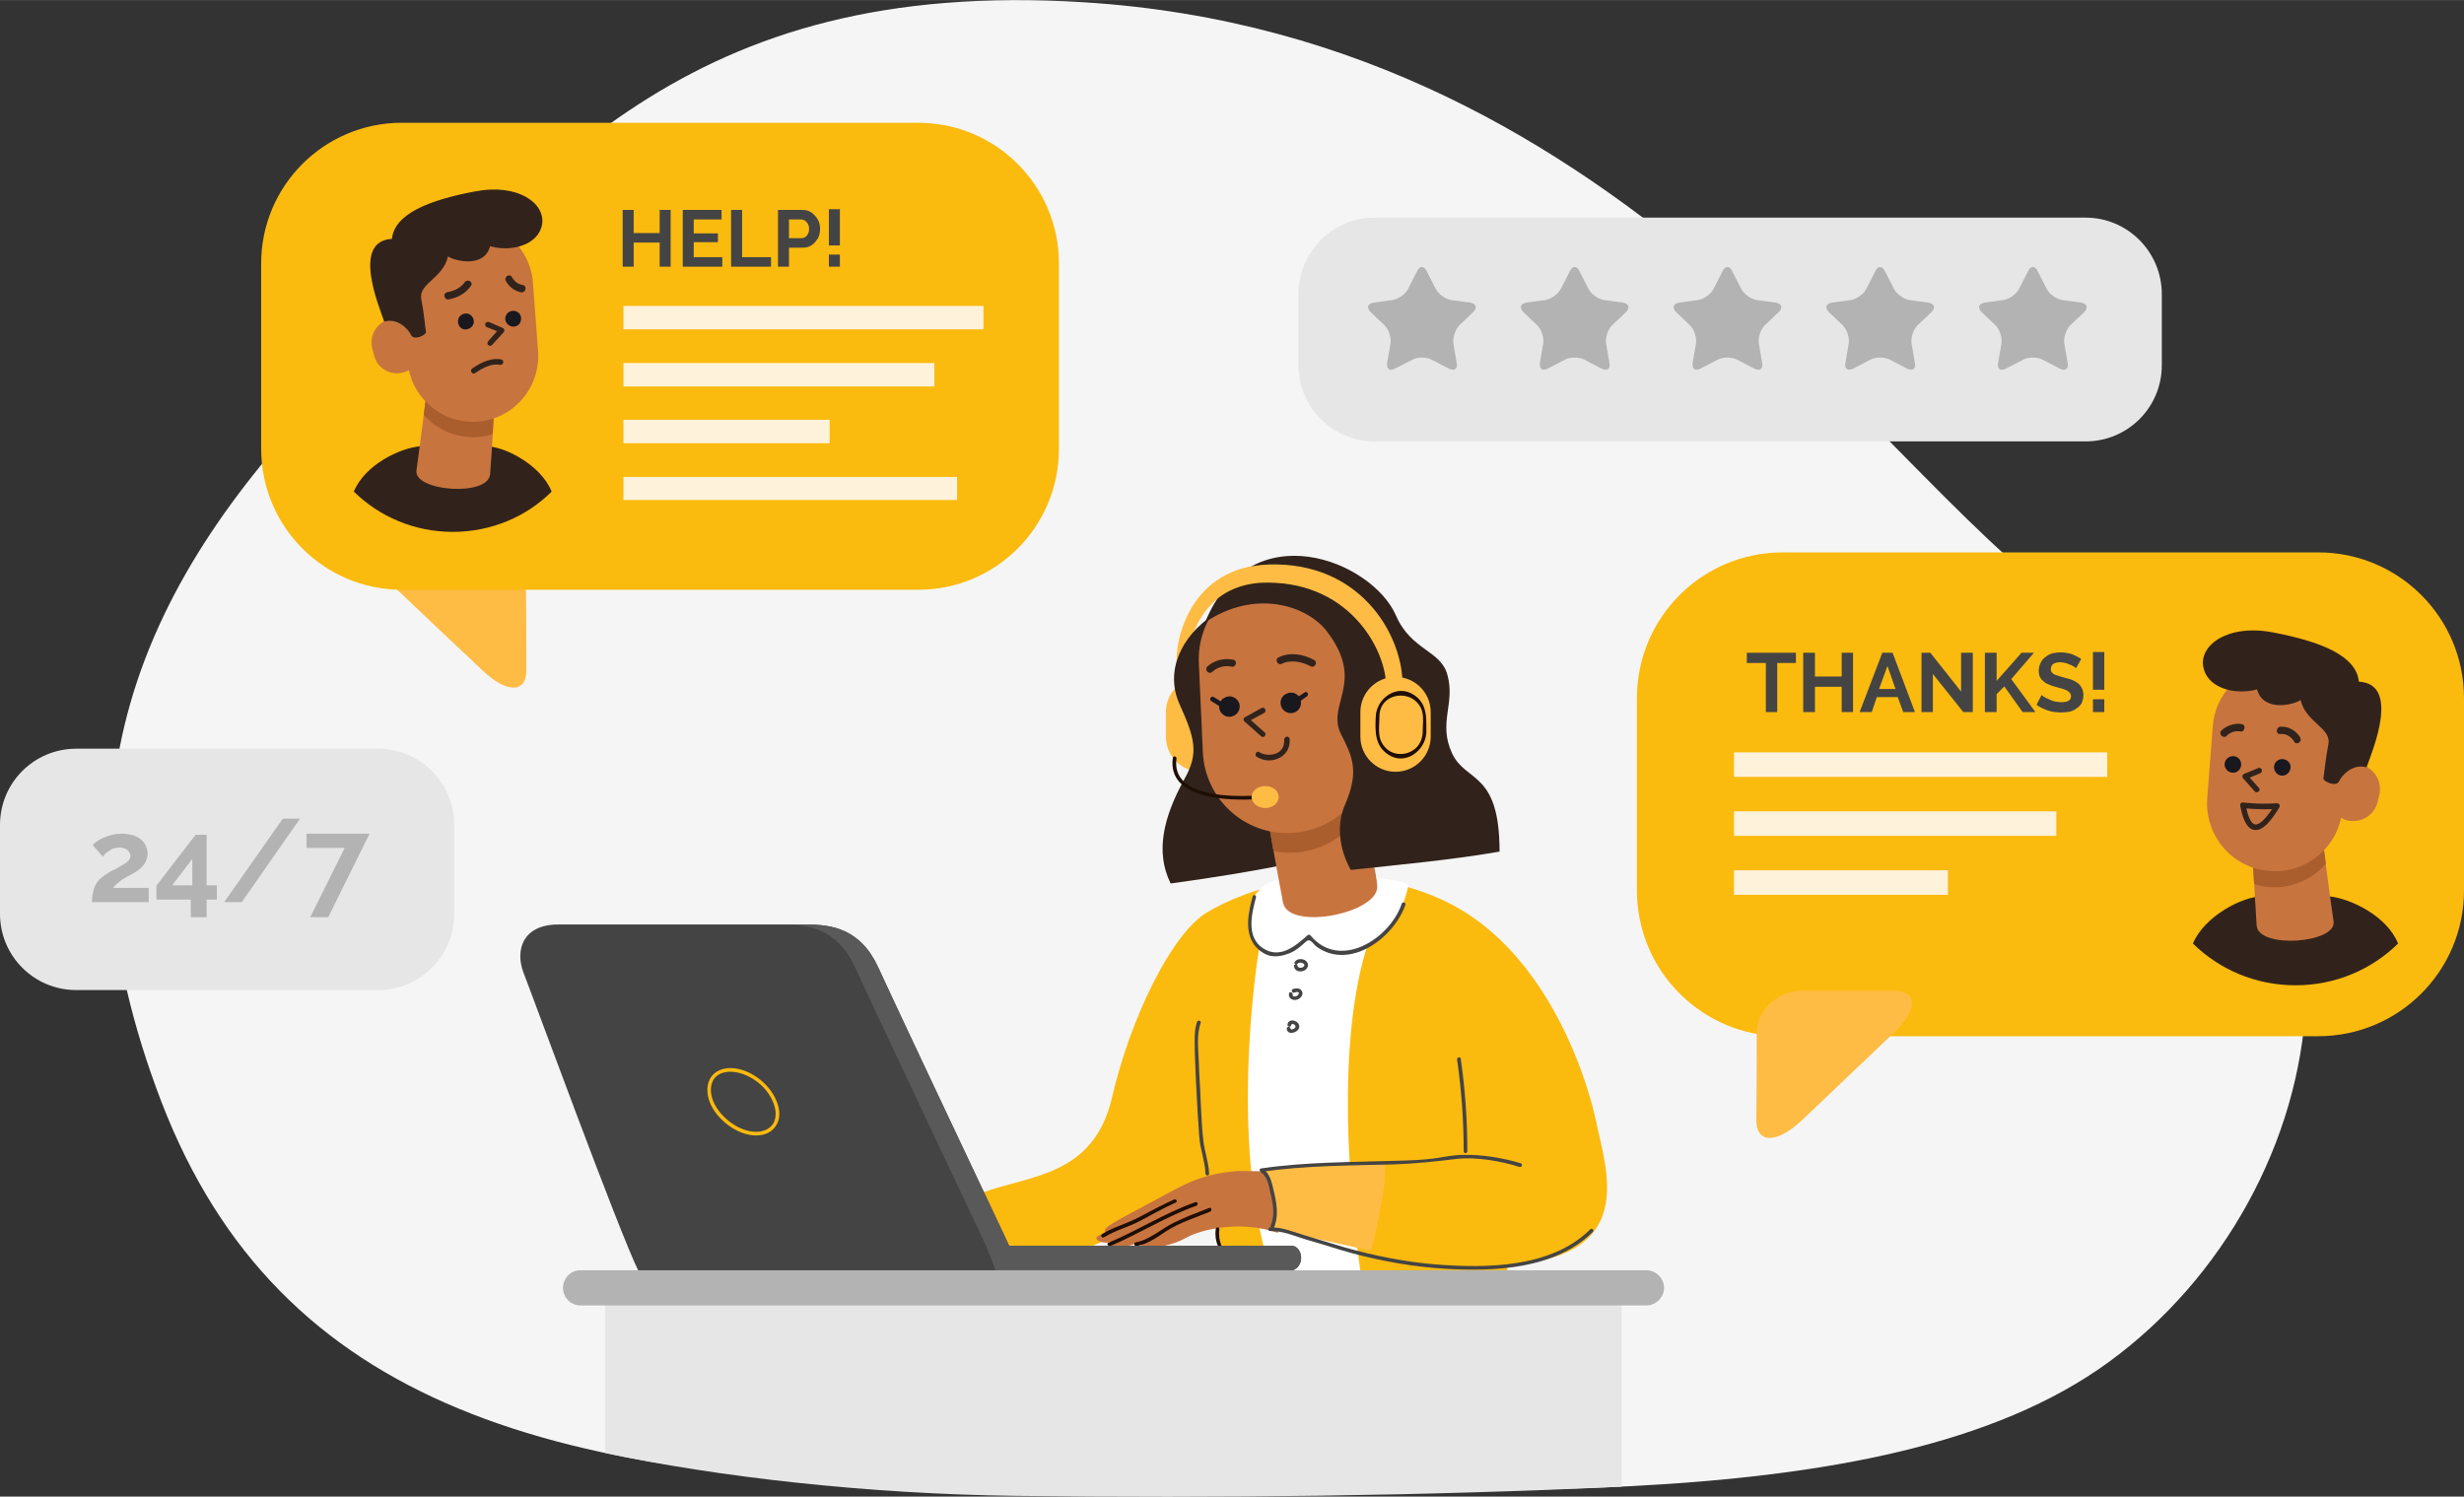 <?xml version="1.0" encoding="UTF-8"?>
<!DOCTYPE svg PUBLIC "-//W3C//DTD SVG 1.0//EN" "http://www.w3.org/TR/2001/REC-SVG-20010904/DTD/svg10.dtd">
<!-- Creator: CorelDRAW X7 -->
<svg xmlns="http://www.w3.org/2000/svg" xml:space="preserve" width="67.27mm" height="40.864mm" version="1.0" style="shape-rendering:geometricPrecision; text-rendering:geometricPrecision; image-rendering:optimizeQuality; fill-rule:evenodd; clip-rule:evenodd"
viewBox="0 0 6727 4086"
 xmlns:xlink="http://www.w3.org/1999/xlink">
 <rect x="0" y="0" width="6727" height="4086" fill="#333333" stroke="none"/>
 <defs>
  <style type="text/css">
   <![CDATA[
    .fil8 {fill:#444444}
    .fil10 {fill:#595959}
    .fil7 {fill:#1A181F;fill-rule:nonzero}
    .fil9 {fill:#1F0E03;fill-rule:nonzero}
    .fil4 {fill:#31231C;fill-rule:nonzero}
    .fil6 {fill:#AA5D2D;fill-rule:nonzero}
    .fil12 {fill:#B3B3B3;fill-rule:nonzero}
    .fil5 {fill:#C8743F;fill-rule:nonzero}
    .fil11 {fill:#E6E6E6;fill-rule:nonzero}
    .fil0 {fill:whitesmoke;fill-rule:nonzero}
    .fil2 {fill:#FBBA0E;fill-rule:nonzero}
    .fil1 {fill:#FFBC44;fill-rule:nonzero}
    .fil13 {fill:#FFF2DB;fill-rule:nonzero}
    .fil3 {fill:white;fill-rule:nonzero}
   ]]>
  </style>
 </defs>
 <g id="Layer_x0020_1">
  <g id="_2208650434608">
   <path class="fil0" d="M2959 6c-1089,-68 -1476,469 -2030,1025 -553,556 -809,1142 -488,1978 322,835 1082,1047 2274,1047 1193,0 2421,117 3043,-338 622,-454 834,-1492 -67,-2035 -531,-320 -1226,-1583 -2732,-1677z"/>
   <g>
    <g>
     <path class="fil1" d="M3376 2011c0,53 -44,96 -97,96 -53,0 -96,-43 -96,-96l0 -67c0,-53 43,-96 96,-96 53,0 97,43 97,96l0 67z"/>
     <path class="fil2" d="M4358 3064c-27,-130 -142,-481 -422,-608 -280,-127 -543,-24 -641,35 -97,59 -209,289 -259,505 -50,215 -222,212 -354,260l62 224 1369 9c0,0 0,0 3,-36 357,-20 269,-259 242,-389zm-1400 344l0 0c54,0 298,-183 348,-178 25,135 28,206 31,214 3,9 -365,74 -379,-36z"/>
     <path class="fil3" d="M3444 2553c-18,85 -90,602 34,943 96,7 240,0 240,0 -28,-179 -83,-675 31,-959 -114,2 -305,16 -305,16z"/>
     <path class="fil3" d="M3507 2400c-97,6 -120,111 -76,176 45,65 128,11 143,-21 105,99 242,10 271,-138 0,-11 -167,-44 -338,-17z"/>
     <path class="fil1" d="M3784 1866c-4,-98 -105,-286 -344,-275 -170,13 -191,174 -191,174 -6,18 -36,57 -36,57 -9,-76 39,-276 254,-281 242,-6 357,183 362,319 -19,32 -45,6 -45,6z"/>
     <path class="fil4" d="M3310 1680c-82,56 -131,149 -90,242 42,93 54,134 13,206 -56,102 -80,197 -37,284 256,-35 369,-64 369,-64 0,0 -99,-679 -255,-668z"/>
     <path class="fil5" d="M3690 2147c0,0 64,191 70,272 5,74 -240,123 -257,46 -18,-93 -45,-250 -45,-250l232 -68z"/>
     <path class="fil6" d="M3711 2227l-21 -80 -232 68c0,0 8,49 19,109 17,3 35,5 53,4 76,-3 141,-43 181,-101z"/>
     <path class="fil5" d="M3284 2054c6,127 113,226 240,220 128,-5 226,-113 221,-240l-11 -244c-6,-127 -114,-226 -241,-220 -127,6 -226,113 -220,241l11 243z"/>
     <g>
      <path class="fil4" d="M3588 1802c-29,-16 -67,-23 -98,-7 -11,6 -1,23 10,17 24,-12 56,-5 78,7 11,6 21,-11 10,-17z"/>
     </g>
     <g>
      <path class="fil4" d="M3310 1834c14,-13 34,-18 52,-14 12,3 18,-16 5,-19 -25,-5 -52,1 -71,19 -9,9 5,23 14,14z"/>
     </g>
     <g>
      <path class="fil4" d="M3447 2012c-1,0 -3,-1 -4,-2l-45 -40c-2,-1 -3,-4 -3,-6 0,-2 2,-5 4,-6l45 -25c4,-2 8,-1 10,3 2,3 1,8 -2,10l-37 20 37 33c4,2 4,7 1,10 -1,2 -3,3 -6,3z"/>
     </g>
     <g>
      <path class="fil4" d="M3464 2076c-12,0 -24,-4 -33,-10 -4,-2 -4,-7 -2,-10 2,-4 7,-5 10,-2 13,8 34,9 49,1 9,-5 19,-15 18,-36 0,-4 3,-7 7,-8 5,0 8,3 8,8 1,21 -8,39 -26,49 -9,5 -20,8 -31,8z"/>
     </g>
     <path class="fil7" d="M3498 1929c5,14 22,22 36,16 14,-5 22,-22 16,-36 -5,-15 -21,-22 -36,-16 -14,5 -22,21 -16,36z"/>
     <path class="fil7" d="M3330 1939c6,14 22,22 36,16 15,-5 22,-22 17,-36 -6,-14 -22,-22 -36,-16 -15,5 -22,21 -17,36z"/>
     <g>
      <path class="fil7" d="M3338 1932c-2,0 -3,0 -4,-1l-27 -17c-3,-1 -4,-5 -2,-9 2,-3 6,-4 9,-2l27 17c3,2 4,6 2,9 -1,2 -3,3 -5,3z"/>
     </g>
     <g>
      <path class="fil7" d="M3536 1922c-2,0 -4,-1 -5,-2 -2,-3 -2,-8 1,-10l29 -19c3,-3 7,-2 9,1 2,3 1,7 -2,9l-28 20c-1,1 -3,1 -4,1z"/>
     </g>
     <path class="fil4" d="M3964 2056c-38,-83 9,-134 -12,-212 -17,-69 -99,-67 -141,-164 -65,-149 -397,-284 -521,19 138,-93 279,-45 332,24 108,140 -2,199 39,281 31,61 51,101 11,193 -39,91 16,178 16,178 129,-14 274,-27 406,-50 0,-222 -92,-187 -130,-269z"/>
     <path class="fil5" d="M3379 3197c-112,9 -155,43 -256,96 -100,53 -122,65 -98,75 -59,4 -25,35 17,21 -28,12 10,25 66,4 13,22 84,12 129,-13 46,-26 154,-48 252,-14 12,-61 -25,-168 -25,-168l-85 -1z"/>
     <path class="fil1" d="M3450 3198c61,-13 230,-27 331,-21 5,79 -38,238 -38,238l-267 -59c0,0 13,-84 -26,-158z"/>
     <g>
      <path class="fil8" d="M3445 3199c120,-17 241,-17 361,-20 58,-2 114,-8 171,-15 55,-6 120,6 172,22 6,1 9,-8 3,-10 -49,-15 -106,-24 -156,-23 -25,0 -51,5 -75,9 -35,5 -70,6 -105,7 -125,4 -250,3 -373,21 -7,1 -4,10 2,9z"/>
     </g>
     <g>
      <path class="fil8" d="M3978 2893c12,83 18,166 18,250 0,7 10,7 10,0 0,-84 -6,-169 -18,-253 -1,-6 -11,-3 -10,3z"/>
     </g>
     <g>
      <path class="fil8" d="M3468 3361c36,-1 69,15 104,25 40,11 80,25 121,36 83,22 168,37 253,42 136,8 300,1 403,-101 4,-4 -3,-11 -7,-7 -107,106 -283,107 -424,96 -84,-7 -168,-24 -249,-47 -36,-11 -73,-22 -109,-33 -30,-9 -60,-22 -92,-21 -7,0 -7,10 0,10z"/>
     </g>
     <g>
      <path class="fil8" d="M3268 2790c-9,27 -6,56 -6,83 1,39 3,77 5,115 2,38 4,76 7,114 2,35 16,68 17,102 1,7 11,7 10,0 -1,-31 -13,-61 -16,-93 -4,-34 -5,-69 -7,-104 -1,-35 -4,-70 -5,-105 -1,-35 -7,-76 5,-109 2,-7 -8,-9 -10,-3z"/>
     </g>
     <g>
      <path class="fil8" d="M3420 2447c-16,56 -27,127 35,158 22,11 48,5 69,-4 16,-7 29,-19 41,-30 13,-11 19,6 30,14 91,65 211,-25 242,-115 2,-6 -8,-9 -10,-3 -32,96 -170,184 -250,86 -1,-2 -5,-1 -7,0 -33,30 -75,65 -120,37 -49,-30 -33,-95 -21,-140 2,-6 -8,-9 -9,-3z"/>
     </g>
     <g>
      <path class="fil9" d="M3103 3402c32,-6 57,-25 83,-42 37,-23 78,-36 118,-52 6,-3 3,-13 -3,-10 -33,13 -66,25 -98,41 -34,17 -64,46 -103,53 -6,2 -3,11 3,10z"/>
     </g>
     <g>
      <path class="fil9" d="M3031 3402c80,-34 153,-81 235,-110 6,-2 4,-12 -2,-10 -83,29 -157,77 -238,111 -6,2 0,11 5,9z"/>
     </g>
     <g>
      <path class="fil9" d="M3014 3378c31,-19 67,-28 99,-45 32,-17 64,-35 97,-50 6,-2 1,-11 -5,-8 -33,15 -65,32 -97,49 -32,17 -68,26 -99,45 -6,4 -1,12 5,9z"/>
     </g>
     <g>
      <path class="fil8" d="M3533 2639c3,17 28,17 36,3 5,-8 0,-17 -7,-21 -9,-4 -21,-4 -27,5 -4,5 5,10 8,5 5,-7 23,0 17,7 -5,6 -16,6 -18,-2 -1,-6 -11,-4 -9,3z"/>
     </g>
     <g>
      <path class="fil8" d="M3519 2713c-2,17 18,22 30,12 6,-5 10,-14 4,-21 -5,-7 -15,-6 -23,-4 -6,2 -3,12 3,10 4,-1 9,-3 12,-1 3,2 -1,8 -3,9 -3,3 -14,5 -13,-3 1,-6 -9,-9 -10,-2z"/>
     </g>
     <g>
      <path class="fil8" d="M3513 2808c1,20 31,12 34,-3 3,-18 -29,-28 -32,-8 -1,6 9,9 10,2 1,-7 12,-2 12,4 0,5 -13,11 -14,5 0,-6 -10,-6 -10,0z"/>
     </g>
     <g>
      <path class="fil9" d="M3319 3356c-2,15 0,32 6,45 2,6 12,4 9,-2 -5,-13 -7,-29 -5,-43 0,-7 -10,-6 -10,0z"/>
     </g>
     <g>
      <path class="fil8" d="M3443 3201c19,13 21,39 26,59 7,27 12,60 0,86 -2,6 6,11 9,6 13,-30 8,-64 1,-94 -6,-24 -9,-51 -30,-66 -6,-4 -11,5 -6,9z"/>
     </g>
     <g>
      <path class="fil9" d="M3202 2069c-16,116 157,117 231,113 7,0 7,-10 0,-10 -65,3 -236,7 -221,-101 1,-6 -9,-9 -10,-2z"/>
     </g>
     <path class="fil1" d="M3491 2176c0,16 -16,30 -37,30 -20,0 -37,-14 -37,-30 0,-17 17,-30 37,-30 21,0 37,13 37,30z"/>
     <path class="fil1" d="M3467 1541c-123,3 -191,69 -225,140 11,1 24,4 34,9 26,-44 74,-92 164,-99 239,-11 340,177 344,275 0,0 26,26 45,-6 -5,-136 -120,-325 -362,-319z"/>
     <path class="fil1" d="M3906 2011c0,53 -43,96 -96,96 -53,0 -96,-43 -96,-96l0 -67c0,-53 43,-96 96,-96 53,0 96,43 96,96l0 67z"/>
     <g>
      <path class="fil9" d="M3884 2001c-4,65 -91,80 -115,19 -7,-19 -3,-45 -3,-64 0,-66 91,-78 115,-19 7,19 3,44 3,64 0,6 10,6 10,0 0,-40 4,-79 -34,-104 -47,-31 -102,10 -104,59 -2,40 -3,80 34,104 46,31 101,-10 104,-59 0,-7 -10,-7 -10,0z"/>
     </g>
    </g>
    <g>
     <path class="fil8" d="M2755 3401c55,0 734,0 770,0 35,0 43,71 -16,71 -59,0 -1765,0 -1765,0 -53,-106 -291,-756 -315,-817 -23,-61 -2,-131 95,-131 96,0 606,0 676,0 71,0 150,11 199,120 49,108 356,757 356,757z"/>
     <path class="fil10" d="M3527 3469c2,-1 5,-2 7,-3 0,0 0,0 0,0 30,-17 20,-65 -9,-65 -6,0 -29,0 -63,0 -177,0 -661,0 -707,0 0,0 0,0 0,-1 -1,-1 -1,-2 -2,-3 -2,-6 -8,-17 -15,-33 -66,-140 -297,-628 -339,-720 -49,-109 -128,-120 -199,-120 -11,0 -33,0 -63,0 71,0 150,11 199,120 49,108 356,757 356,757l27 69c0,0 33,1 86,2 276,0 527,0 641,0 35,0 57,0 63,0 4,0 7,0 10,-1 2,0 4,-1 5,-1 1,0 2,-1 3,-1z"/>
     <path class="fil2" d="M2064 3100c-49,0 -106,-41 -126,-90 -10,-26 -9,-51 3,-69 11,-16 30,-25 53,-25 50,0 106,40 126,90 11,26 10,51 -2,68 -11,17 -30,26 -54,26zm-70 -174l0 0c-20,0 -36,7 -45,20 -10,15 -11,37 -2,60 19,46 72,84 117,84 21,0 37,-8 46,-21 10,-15 10,-37 1,-59 -18,-47 -71,-84 -117,-84z"/>
    </g>
    <g>
     <path class="fil11" d="M4427 3527l-2775 0 0 440c304,65 715,112 1120,117 553,7 1127,0 1655,-25l0 -532z"/>
     <path class="fil12" d="M4543 3516c0,26 -22,48 -48,48l-2911 0c-26,0 -47,-22 -47,-48 0,-26 21,-48 47,-48l2911 0c26,0 48,22 48,48z"/>
    </g>
   </g>
   <g>
    <path class="fil1" d="M1317 1830c66,63 120,63 120,0 0,-62 0,-164 -1,-227 0,-62 -54,-114 -119,-114 -66,0 -174,0 -240,0 -66,0 -66,52 0,114 66,63 174,165 240,227z"/>
    <path class="fil2" d="M2891 1225c0,213 -172,385 -384,385l-1410 0c-212,0 -384,-172 -384,-385l0 -506c0,-212 172,-384 384,-384l1410 0c212,0 384,172 384,384l0 506z"/>
    <path class="fil8" d="M1831 573l0 155 -30 0 0 -66 -71 0 0 66 -30 0 0 -155 30 0 0 63 71 0 0 -63 30 0zm141 129l0 26 -108 0 0 -155 106 0 0 26 -76 0 0 38 66 0 0 24 -66 0 0 41 78 0zm24 26l0 -155 30 0 0 129 79 0 0 26 -109 0zm128 0l0 -155 66 0c7,0 14,1 20,4 6,3 11,7 15,12 5,5 8,10 11,17 2,6 3,12 3,18 0,7 -1,13 -3,20 -2,6 -6,11 -10,16 -4,5 -9,9 -15,12 -6,3 -13,4 -20,4l-37 0 0 52 -30 0zm30 -78l35 0c6,0 10,-3 14,-7 4,-5 6,-11 6,-19 0,-4 -1,-7 -2,-10 -1,-3 -3,-6 -5,-8 -2,-2 -4,-4 -6,-5 -3,-1 -6,-2 -8,-2l-34 0 0 51zm109 20l0 -99 30 0 0 99 -30 0zm0 58l0 -33 30 0 0 33 -30 0z"/>
    <polygon class="fil13" points="2685,899 1702,899 1702,835 2685,835 "/>
    <polygon class="fil13" points="2551,1055 1702,1055 1702,991 2551,991 "/>
    <polygon class="fil13" points="2265,1210 1702,1210 1702,1146 2265,1146 "/>
    <polygon class="fil13" points="2613,1365 1702,1365 1702,1302 2613,1302 "/>
    <g>
     <path class="fil4" d="M1506 1342c-29,-73 -130,-125 -182,-124l-175 0c-58,5 -153,51 -183,124 69,68 165,110 270,110 106,0 202,-42 270,-110z"/>
     <path class="fil5" d="M1165 1068c0,0 -17,138 -28,216 -9,57 195,73 201,11 6,-72 12,-196 12,-196l-185 -31z"/>
     <path class="fil6" d="M1157 1132l8 -64 185 31c0,0 -2,38 -5,86 -13,4 -26,7 -40,8 -59,4 -113,-20 -148,-61z"/>
     <path class="fil5" d="M1469 959c7,99 -67,185 -165,192 -98,7 -184,-67 -191,-165l-14 -188c-8,-99 66,-184 164,-192 99,-7 184,67 192,165l14 188z"/>
     <g>
      <path class="fil4" d="M1226 817c25,-5 45,-16 60,-37 7,-10 -10,-20 -17,-10 -12,17 -29,24 -49,28 -12,3 -7,22 6,19z"/>
     </g>
     <g>
      <path class="fil4" d="M1428 778c-14,-2 -23,-9 -30,-21 -6,-12 -23,-2 -17,10 9,16 23,27 42,31 12,2 17,-17 5,-20z"/>
     </g>
     <g>
      <path class="fil4" d="M1338 944c-1,0 -3,-1 -5,-2 -3,-3 -3,-8 0,-11l24 -27 -28 -11c-4,-1 -5,-6 -4,-10 2,-4 6,-5 10,-4l37 16c2,1 4,3 5,5 0,2 0,5 -2,7l-31 34c-1,2 -4,3 -6,3z"/>
     </g>
     <g>
      <path class="fil4" d="M1293 1020c-2,0 -4,-2 -6,-4 -2,-3 -1,-8 2,-10 30,-21 56,-29 79,-25 4,1 7,5 6,9 -1,4 -5,6 -9,6 -19,-4 -41,4 -67,22 -2,1 -3,2 -5,2z"/>
     </g>
     <path class="fil7" d="M1293 883c-3,11 -15,18 -27,16 -11,-3 -18,-15 -15,-27 2,-11 14,-18 26,-16 11,3 19,15 16,27z"/>
     <path class="fil7" d="M1422 875c-2,12 -14,19 -26,16 -11,-3 -19,-15 -16,-26 3,-12 15,-19 27,-16 11,3 18,14 15,26z"/>
     <path class="fil5" d="M1147 939c8,35 -13,70 -48,78 -35,9 -70,-13 -78,-48l-5 -19c-8,-35 13,-70 48,-79 35,-8 70,13 78,48l5 20z"/>
     <path class="fil4" d="M1049 878c-15,-44 -89,-220 21,-226 7,-69 103,-106 224,-129 120,-24 195,32 186,89 -9,56 -83,77 -142,60 -16,61 -97,40 -115,28 -13,59 -80,74 -73,115 8,41 11,83 13,91 1,9 -34,25 -41,8 -8,-17 -38,-47 -73,-36z"/>
    </g>
   </g>
   <g>
    <path class="fil2" d="M6727 2431c0,220 -178,398 -398,398l-1462 0c-220,0 -398,-178 -398,-398l0 -525c0,-220 178,-398 398,-398l1462 0c220,0 398,178 398,398l0 525z"/>
    <path class="fil1" d="M4920 3058c-69,65 -125,65 -125,0 1,-65 1,-171 1,-236 0,-64 56,-117 124,-117 69,0 180,0 249,0 68,0 68,53 -1,117 -68,65 -180,171 -248,236z"/>
    <path class="fil8" d="M4903 1810l-51 0 0 134 -31 0 0 -134 -52 0 0 -28 134 0 0 28zm156 -28l0 162 -31 0 0 -69 -73 0 0 69 -32 0 0 -162 32 0 0 65 73 0 0 -65 31 0zm80 0l28 0 61 162 -32 0 -15 -41 -57 0 -14 41 -33 0 62 -162zm36 99l-22 -63 -23 63 45 0zm102 -41l0 104 -31 0 0 -162 24 0 84 106 0 -106 32 0 0 162 -26 0 -83 -104zm142 104l0 -162 32 0 0 77 68 -77 34 0 -62 72 66 90 -35 0 -50 -70 -21 21 0 49 -32 0zm249 -120c-1,-1 -3,-2 -6,-4 -3,-2 -6,-4 -10,-5 -4,-2 -8,-4 -13,-5 -5,-1 -10,-2 -14,-2 -9,0 -16,2 -20,5 -4,3 -6,8 -6,14 0,3 1,6 2,8 2,2 4,4 7,6 3,1 7,3 12,4 4,2 10,3 16,5 8,2 15,4 21,6 7,3 12,6 17,10 4,3 7,8 10,13 2,5 4,11 4,18 0,9 -2,16 -5,23 -4,6 -8,11 -14,14 -5,4 -11,7 -19,9 -7,1 -14,2 -22,2 -12,0 -24,-1 -36,-5 -12,-4 -23,-9 -32,-16l14 -27c1,2 4,3 7,6 4,2 8,4 13,6 5,3 10,4 16,6 6,1 12,2 18,2 17,0 26,-5 26,-16 0,-4 -1,-7 -3,-9 -2,-3 -5,-5 -8,-7 -4,-2 -8,-3 -13,-5 -6,-1 -11,-3 -18,-5 -8,-2 -14,-4 -20,-7 -6,-2 -10,-5 -14,-9 -4,-3 -7,-7 -9,-11 -2,-5 -3,-10 -3,-16 0,-9 2,-16 5,-22 3,-7 7,-12 13,-16 5,-4 11,-8 18,-10 8,-2 15,-3 23,-3 12,0 22,2 32,5 9,4 18,8 25,13l-14 25zm46 59l0 -103 31 0 0 103 -31 0zm0 61l0 -35 31 0 0 35 -31 0z"/>
    <polygon class="fil13" points="4734,2121 5753,2121 5753,2054 4734,2054 "/>
    <polygon class="fil13" points="4734,2282 5614,2282 5614,2215 4734,2215 "/>
    <polygon class="fil13" points="4734,2443 5318,2443 5318,2376 4734,2376 "/>
    <g>
     <path class="fil4" d="M5987 2576c31,-75 136,-129 190,-129l181 0c60,6 159,54 189,129 -71,70 -170,114 -280,114 -110,0 -209,-44 -280,-114z"/>
     <g>
      <path class="fil5" d="M6341 2293c0,0 18,142 30,223 8,59 -203,75 -210,12 -5,-75 -12,-203 -12,-203l192 -32z"/>
      <path class="fil6" d="M6350 2358l-9 -65 -192 32c0,0 2,39 5,88 14,5 28,8 42,9 61,4 117,-21 154,-64z"/>
      <path class="fil5" d="M6026 2180c-7,102 69,191 171,198 102,8 191,-69 198,-171l15 -195c8,-102 -69,-191 -171,-198 -102,-8 -191,68 -198,170l-15 196z"/>
      <g>
       <path class="fil4" d="M6280 2014c-10,-19 -33,-32 -55,-30 -12,2 -12,21 0,20 16,-2 30,7 38,20 5,12 23,2 17,-10z"/>
      </g>
      <g>
       <path class="fil4" d="M6079 2009c8,-9 24,-15 37,-12 12,3 17,-17 5,-20 -19,-4 -43,4 -57,18 -8,9 6,23 15,14z"/>
      </g>
      <g>
       <path class="fil4" d="M6161 2163c-2,0 -4,-1 -5,-2l-32 -36c-2,-2 -2,-5 -2,-7 1,-2 2,-4 4,-5l39 -16c4,-2 8,0 10,4 1,4 0,8 -4,10l-29 12 25 28c3,3 3,7 -1,10 -1,1 -3,2 -5,2z"/>
      </g>
      <g>
       <path class="fil4" d="M6159 2266c-1,0 0,0 -1,0 -20,0 -34,-22 -42,-67 0,-2 0,-5 2,-6 2,-2 4,-3 6,-2 13,1 29,3 52,3 12,0 25,0 40,-1 3,0 5,1 7,3 1,3 1,6 0,8 -25,42 -46,62 -64,62zm-26 -59l0 0c6,28 15,44 25,44 7,0 21,-6 45,-42 -27,1 -48,0 -70,-2z"/>
      </g>
      <path class="fil7" d="M6209 2100c3,12 15,20 27,17 12,-3 20,-16 17,-28 -3,-12 -16,-19 -28,-16 -12,3 -19,15 -16,27z"/>
      <path class="fil7" d="M6074 2092c3,12 15,20 28,17 12,-3 19,-16 16,-28 -3,-12 -15,-19 -27,-16 -12,3 -20,15 -17,27z"/>
     </g>
     <path class="fil5" d="M6360 2158c-9,36 13,73 49,82 37,8 73,-14 82,-50l5 -21c8,-36 -14,-72 -50,-81 -36,-9 -72,14 -81,50l-5 20z"/>
     <path class="fil4" d="M6461 2095c16,-45 93,-228 -21,-234 -7,-72 -107,-110 -232,-134 -125,-25 -203,34 -193,92 9,59 86,80 147,63 17,63 101,42 119,29 14,61 83,76 76,119 -8,42 -12,86 -14,95 -1,8 35,25 43,8 8,-18 39,-49 75,-38z"/>
    </g>
   </g>
   <g>
    <path class="fil11" d="M5902 997c0,115 -93,208 -208,208l-1941 0c-115,0 -208,-93 -208,-208l0 -194c0,-115 93,-209 208,-209l1941 0c115,0 208,94 208,209l0 194z"/>
    <path class="fil12" d="M5537 740c7,-15 19,-15 26,0l24 47c7,15 26,29 43,32l52 7c16,3 20,14 8,26l-38 36c-12,12 -19,35 -16,51l9 52c3,16 -7,23 -22,15l-46 -24c-15,-8 -39,-8 -54,0l-46 24c-15,8 -25,1 -22,-15l9 -52c3,-16 -4,-39 -16,-51l-38 -36c-12,-12 -8,-23 8,-26l52 -7c17,-3 36,-17 43,-32l24 -47zm-1668 0c7,-15 19,-15 26,0l24 47c7,15 26,29 43,32l52 7c16,3 20,14 8,26l-38 36c-11,12 -19,35 -16,51l9 52c3,16 -7,23 -22,15l-46 -24c-15,-8 -39,-8 -53,0l-47 24c-15,8 -24,1 -22,-15l9 -52c3,-16 -4,-39 -16,-51l-38 -36c-12,-12 -8,-23 8,-26l52 -7c17,-3 36,-17 43,-32l24 -47zm417 0c7,-15 19,-15 26,0l24 47c7,15 26,29 43,32l52 7c16,3 20,14 8,26l-38 36c-12,12 -19,35 -16,51l9 52c3,16 -7,23 -22,15l-46 -24c-15,-8 -39,-8 -54,0l-46 24c-15,8 -24,1 -22,-15l9 -52c3,-16 -4,-39 -16,-51l-38 -36c-12,-12 -8,-23 8,-26l52 -7c17,-3 36,-17 43,-32l24 -47zm417 0c7,-15 19,-15 26,0l24 47c7,15 26,29 43,32l52 7c16,3 20,14 8,26l-38 36c-12,12 -19,35 -16,51l9 52c3,16 -7,23 -22,15l-46 -24c-15,-8 -39,-8 -54,0l-46 24c-15,8 -24,1 -22,-15l9 -52c3,-16 -4,-39 -16,-51l-38 -36c-12,-12 -8,-23 8,-26l52 -7c17,-3 36,-17 43,-32l24 -47zm417 0c7,-15 19,-15 26,0l24 47c7,15 26,29 43,32l52 7c16,3 20,14 8,26l-38 36c-12,12 -19,35 -16,51l9 52c3,16 -7,23 -22,15l-46 -24c-15,-8 -39,-8 -54,0l-46 24c-15,8 -25,1 -22,-15l9 -52c3,-16 -4,-39 -16,-51l-38 -36c-12,-12 -8,-23 8,-26l52 -7c17,-3 36,-17 43,-32l24 -47z"/>
   </g>
   <g>
    <path class="fil11" d="M1240 2495c0,115 -93,208 -208,208l-824 0c-115,0 -208,-93 -208,-208l0 -243c0,-115 93,-208 208,-208l824 0c115,0 208,93 208,208l0 243z"/>
    <path class="fil12" d="M251 2463c0,-10 1,-18 3,-26 1,-8 4,-15 7,-22 4,-7 9,-13 16,-19 6,-5 15,-11 25,-17 9,-4 16,-8 23,-12 7,-4 12,-7 17,-10 4,-3 8,-6 10,-9 3,-3 4,-7 4,-11 0,-6 -3,-12 -8,-16 -5,-5 -13,-7 -22,-7 -5,0 -10,1 -14,2 -5,1 -9,3 -12,6 -4,2 -8,5 -11,7 -3,3 -6,6 -8,10l-28 -32c3,-3 7,-7 12,-10 5,-4 11,-7 18,-10 7,-3 15,-6 23,-8 9,-2 18,-3 28,-3 10,0 20,2 29,4 8,3 16,7 21,11 6,5 11,11 14,18 3,7 5,14 5,22 0,7 -2,14 -5,20 -2,6 -6,11 -10,15 -4,5 -9,9 -14,12 -5,3 -10,6 -15,9 -4,2 -8,4 -13,7 -5,3 -10,6 -15,9 -4,4 -9,7 -13,11 -4,3 -7,7 -9,10l97 0 0 39 -155 0zm270 41l0 -48 -94 0 0 -38 107 -139 30 0 0 138 28 0 0 39 -28 0 0 48 -43 0zm-51 -87l55 0 0 -72 -55 72zm349 -182l-159 228 -48 0 160 -228 47 0zm122 80l-104 0 0 -39 172 0 -113 228 -49 0 94 -189z"/>
   </g>
  </g>
 </g>
</svg>
